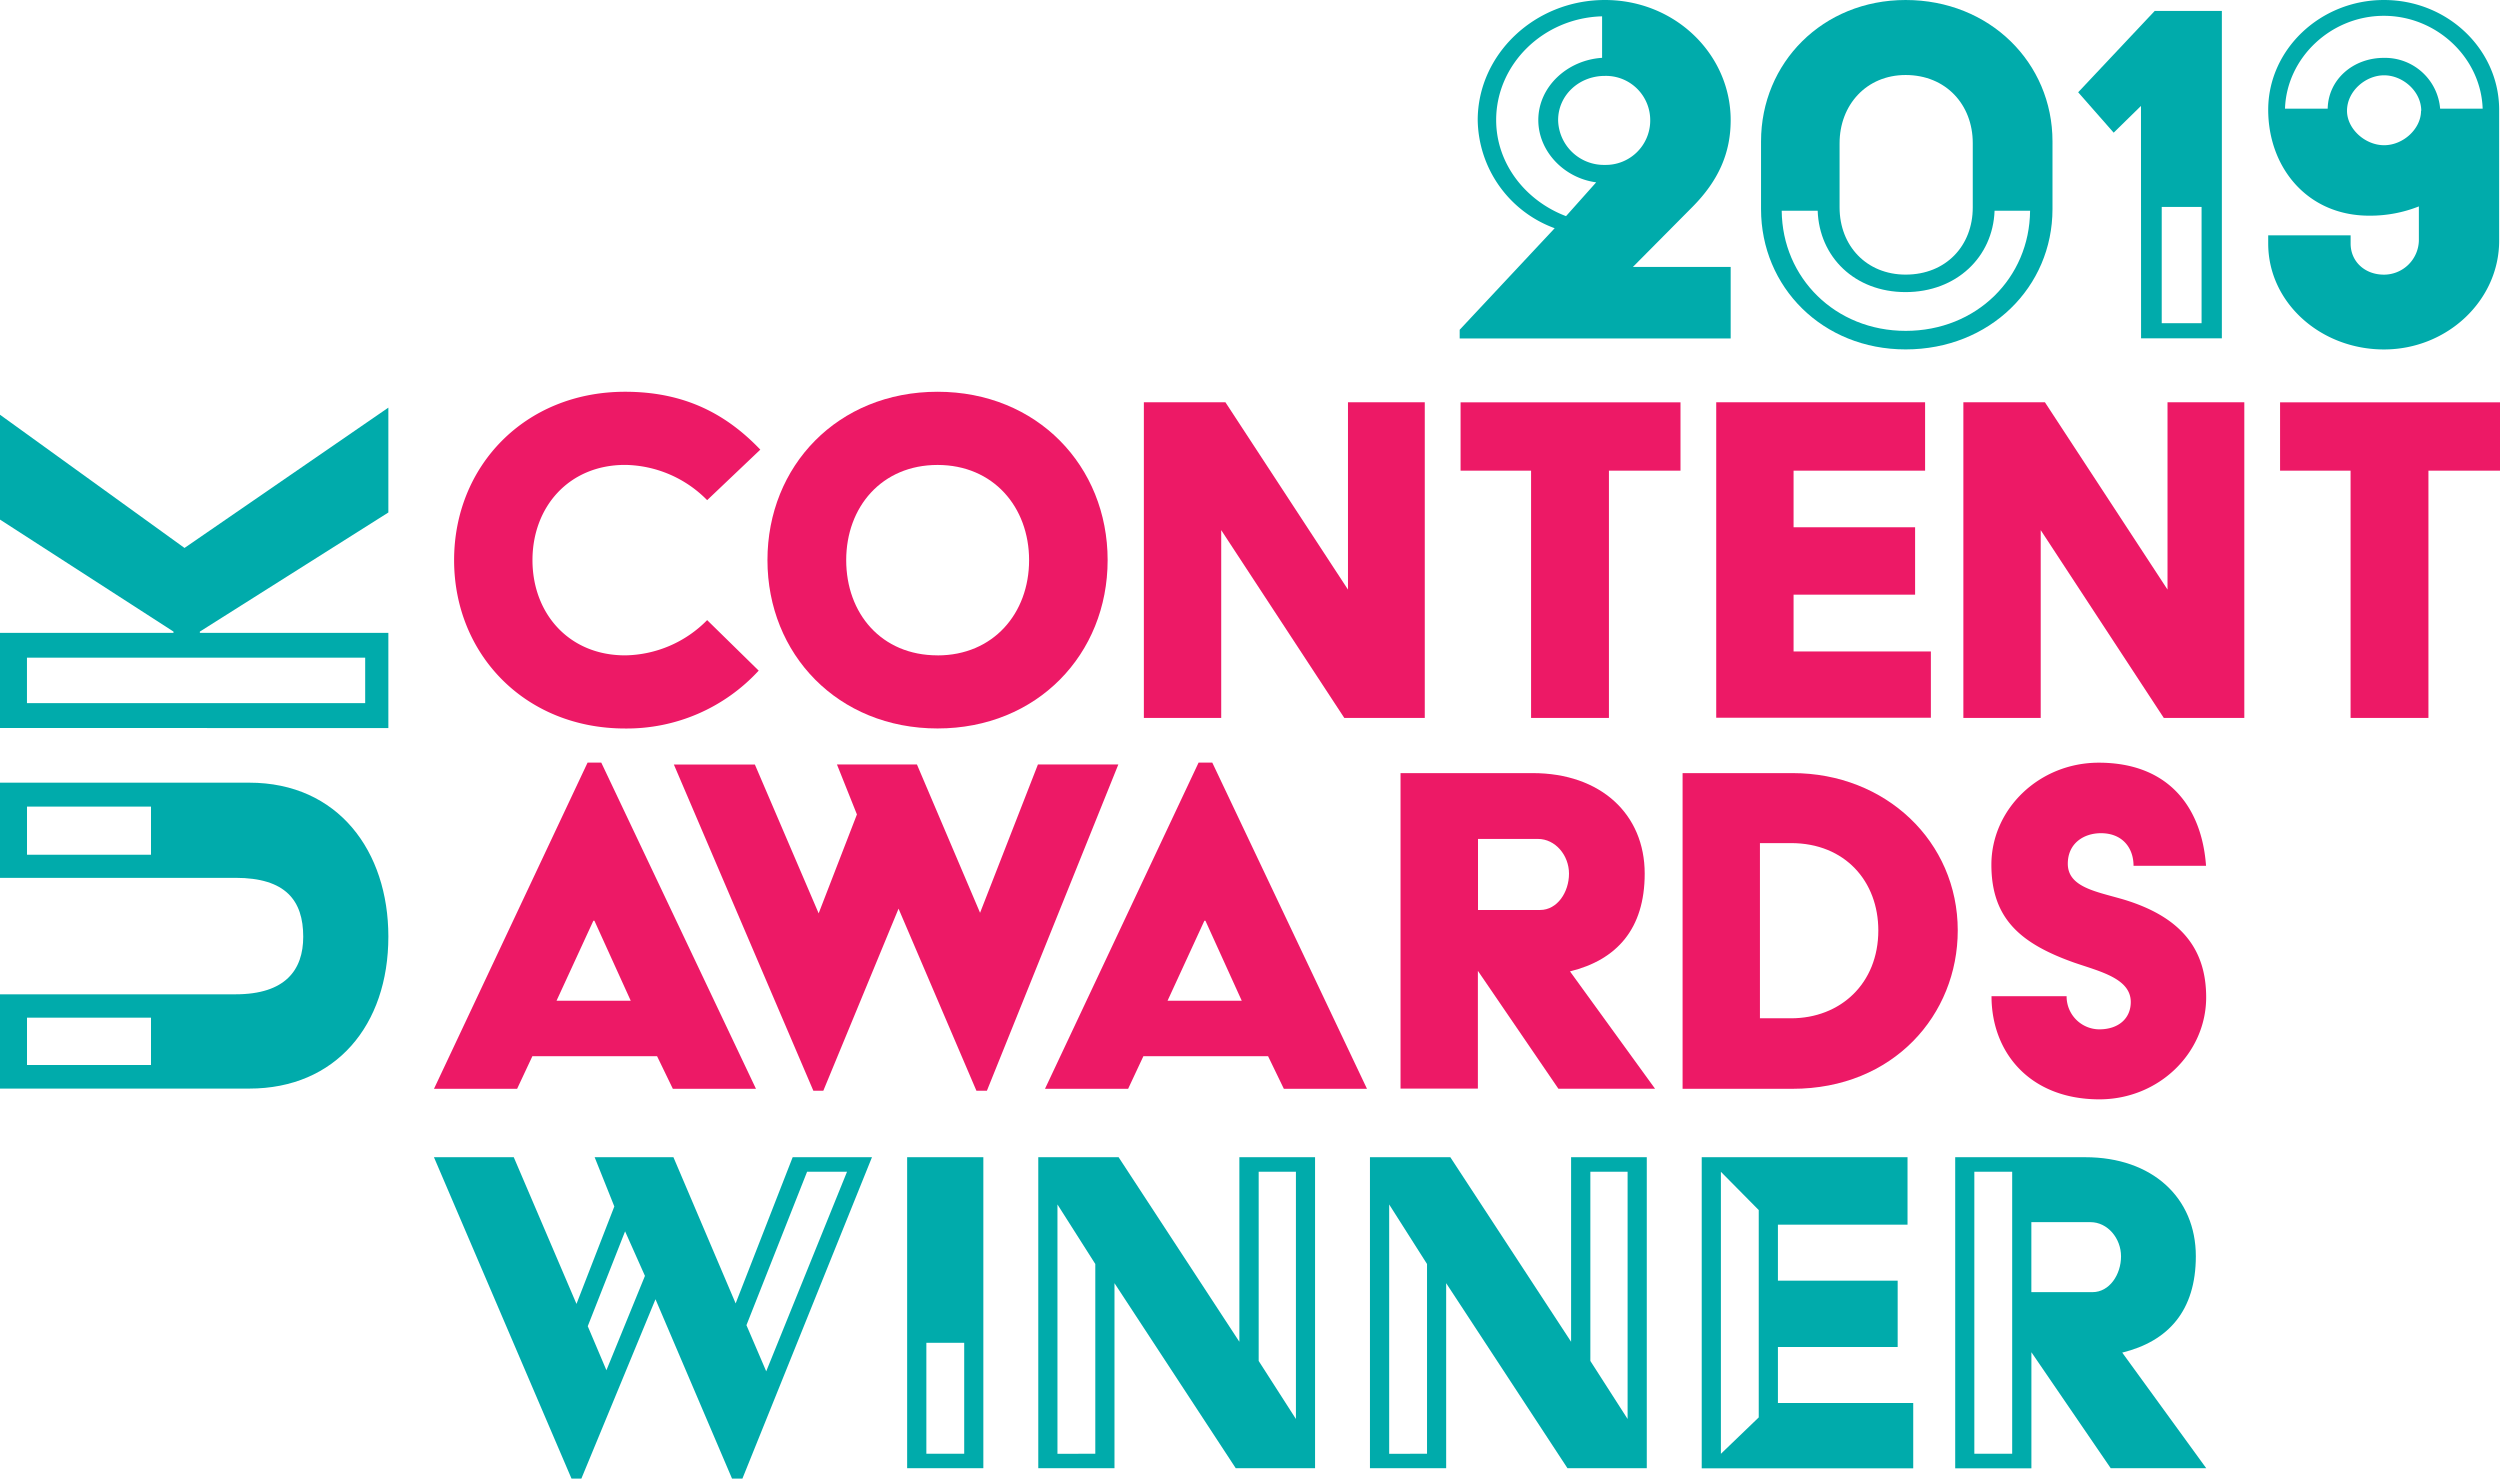 <?xml version="1.0" encoding="UTF-8"?>
<svg xmlns="http://www.w3.org/2000/svg" id="Layer_1" data-name="Layer 1" width="207.405mm" height="122.668mm" viewBox="0 0 587.92 347.72">
  <defs>
    <style>.cls-1{fill:#00abab;}.cls-2{fill:#ed1966;}</style>
  </defs>
  <path class="cls-1" d="M102.05,272.14h18.77l14.75,34.5,8.9-22.92-4.63-11.58h18.53L173,306.52l13.41-34.38h18.65l-30.47,75.58h-2.44l-18-42.18-17.43,42.18H134.4Zm49.62,27.91L147,289.57l-8.78,22.31,4.39,10.36Zm28.52,22.44,19-46.93H189.8l-14.26,36.08Z" transform="translate(0 0)"></path>
  <path class="cls-1" d="M213.33,272.14h17.92v73.14H213.33Zm13.42,69.73V315.78h-8.9v26.09Z" transform="translate(0 0)"></path>
  <path class="cls-1" d="M244.17,272.14h18.89l28.4,43.4v-43.4h17.8v73.14H290.61l-28.52-43.52v43.52H244.17Zm13.41,69.73V297.25l-8.9-14v58.64Zm47.18-8.17V275.55H296v44.5Z" transform="translate(0 0)"></path>
  <path class="cls-1" d="M322.18,272.14h18.89l28.4,43.4v-43.4h17.8v73.14H368.62l-28.53-43.52v43.52H322.17V272.14Zm13.41,69.73V297.25l-8.9-14v58.64Zm47.17-8.17V275.55H374v44.5Z" transform="translate(0 0)"></path>
  <path class="cls-1" d="M400.19,272.14h48.4V288H418.11v13.17h28.16v15.6H418.11v13.17h31.82V345.3H400.19Zm13.41,61.19V284.57l-8.9-9v66.32Z" transform="translate(0 0)"></path>
  <path class="cls-1" d="M459.79,272.14h30.6c15.73,0,26,9.51,26,23.28,0,12.8-6.46,20-17.31,22.67l19.75,27.18H496.37L477.72,318v27.31H459.8V272.14Zm13.41,69.73V275.55h-8.9v66.32Zm18.89-38c4,0,6.71-4.14,6.71-8.41s-3.17-8.05-7.19-8.05h-13.9v16.46Z" transform="translate(0 0)"></path>
  <path class="cls-1" d="M91.33,120.52V95.86l-47.94,33L0,97.53v24.66l40.8,26.34v.3H0v22.38H91.33V148.83H47v-.3Zm-5.45,34.15v10.68H6.34V154.67Z" transform="translate(0 0)"></path>
  <path class="cls-1" d="M58.62,184.06H0v22.38H55.39c11.78,0,15.92,5.32,15.92,13.85,0,7.75-4.13,13.54-15.92,13.54H0V256H58.62c20.33,0,32.71-14.9,32.71-35.75C91.33,200.2,79.55,184.06,58.62,184.06ZM35.51,201H6.35V189.69H35.51Zm0,49.46H6.35V239.33H35.51Z" transform="translate(0 0)"></path>
  <path class="cls-2" d="M147,92.13c14.11,0,23.88,5.32,31.8,13.61l-12.5,11.88a27.61,27.61,0,0,0-19.3-8.29c-13.24,0-21.78,9.9-21.78,22.4s8.54,22.39,21.78,22.39a27.591,27.591,0,0,0,19.3-8.29l12.12,11.88A42.12,42.12,0,0,1,147,171.32c-23.51,0-40.21-17.45-40.21-39.59S123.46,92.13,147,92.13Z" transform="translate(0 0)"></path>
  <path class="cls-2" d="M220.48,92.13c23.39,0,40,17.45,40,39.59s-16.58,39.59-40,39.59-40-17.45-40-39.59S197,92.13,220.48,92.13Zm0,62c13.12,0,21.53-9.9,21.53-22.39s-8.41-22.4-21.53-22.4S199,119.23,199,131.73s8.24,22.39,21.48,22.39Z" transform="translate(0 0)"></path>
  <path class="cls-2" d="M269,94.6h19.18L317,138.65V94.6h18.06v74.24H316.14l-28.95-44.17v44.17H269Z" transform="translate(0 0)"></path>
  <path class="cls-2" d="M360.06,110.69H343.48V94.61H395.2v16.08H378.37v58.15H360.06Z" transform="translate(0 0)"></path>
  <path class="cls-2" d="M403.6,94.6h49.12v16.08H421.79V124h28.58v15.84H421.79V153.2h32.29v15.59H403.6Z" transform="translate(0 0)"></path>
  <path class="cls-2" d="M461.72,94.6H480.9l28.83,44.05V94.6h18.06v74.24H508.86l-28.95-44.17v44.17H461.72Z" transform="translate(0 0)"></path>
  <path class="cls-2" d="M552.78,110.69H536.2V94.61h51.72v16.08H571.09v58.15H552.78Z" transform="translate(0 0)"></path>
  <path class="cls-2" d="M138.18,179.34h3.22l36.38,76.71H158.23l-3.71-7.67H125.2l-3.59,7.67H102.06Zm10.15,56-8.54-18.81h-.25l-8.66,18.81Z" transform="translate(0 0)"></path>
  <path class="cls-2" d="M158.47,179.79h19.05l15,35,9-23.26-4.7-11.76h18.81l14.85,34.89,13.61-34.89H263L232.09,256.5h-2.47l-18.31-42.81L193.62,256.5h-2.35Z" transform="translate(0 0)"></path>
  <path class="cls-2" d="M281.87,179.34h3.22l36.38,76.71H301.92l-3.71-7.67H268.89l-3.59,7.67H245.75Zm10.15,56-8.54-18.81h-.25l-8.66,18.81Z" transform="translate(0 0)"></path>
  <path class="cls-2" d="M329.38,181.81h31.05c16,0,26.35,9.65,26.35,23.63,0,13-6.56,20.29-17.57,23l20,27.59H366.48l-18.93-27.72V256H329.36V181.81ZM362.17,214c4.08,0,6.81-4.21,6.81-8.54s-3.22-8.17-7.3-8.17h-14.1V214Z" transform="translate(0 0)"></path>
  <path class="cls-2" d="M395.69,181.81h25.86c21.9,0,38.85,16.08,38.85,37,0,19.8-15.09,37.24-38.85,37.24H395.69Zm25.49,57.66c11.63,0,20.54-8.17,20.54-20.66,0-11.51-7.8-20.54-20.54-20.54h-7.3v41.2Z" transform="translate(0 0)"></path>
  <path class="cls-2" d="M486,234.28a7.73,7.73,0,0,0,7.67,7.79h0c4.58,0,7.42-2.6,7.42-6.43,0-5.57-7.3-7.18-13.36-9.28-12.5-4.45-19.42-10.27-19.42-23,0-13.12,11.26-24,25.24-24,16.46,0,24.25,10.52,25.24,24.25H501.74c0-4.2-2.6-7.67-7.67-7.67-4,0-7.79,2.35-7.79,7.18,0,5.57,6.81,6.56,13.11,8.41,13.24,4,19.43,11.38,19.43,23,0,13.11-11.14,24-25.12,24-16.21,0-25.36-10.89-25.36-24.25Z" transform="translate(0 0)"></path>
  <path class="cls-1" d="M343.27,77.55l22.34-23.88a27.52,27.52,0,0,1-18.1-25.42C347.51,12.84,360.86,0,377.43,0S407,12.84,407,28.25c0,7.7-2.83,14.25-9.12,20.54L384,62.78h23V79.6H343.27V77.55Zm32.1-34.67c-7.57-1-13.61-7.32-13.61-14.64,0-7.83,6.8-14.12,15-14.64V3.84c-13.87.38-24.91,11.3-24.91,24.39,0,10.27,6.93,19,16.43,22.6Zm12.71-14.63a10.41,10.41,0,0,0-10.417-10.403q-.121,0-.243.003c-6.16,0-11,4.62-11,10.4a10.767,10.767,0,0,0,11,10.53,10.45,10.45,0,0,0,10.658-10.238Q388.081,28.396,388.08,28.25Z" transform="translate(0 0)"></path>
  <path class="cls-1" d="M414.14,33.25c0-18.49,14.51-33.25,34-33.25,19.77,0,34.54,14.76,34.54,33.25V49.17c0,18.36-14.76,33-34.54,33-19.52,0-34-14.64-34-33Zm34,44.56c16.69,0,29.15-12.46,29.27-28.25h-8.35c-.39,10.91-9,19.13-20.93,19.13s-20.29-8.22-20.67-19.13H419c.14,15.79,12.6,28.25,29.16,28.25Zm0-13.23c9.5,0,15.79-6.8,15.79-15.79V33.64c0-9-6.29-16-15.79-16-9.24,0-15.53,7.06-15.53,16.05v15.1c.01,8.99,6.31,15.79,15.55,15.79Z" transform="translate(0 0)"></path>
  <path class="cls-1" d="M503.49,24.91l-6.42,6.29-8.35-9.5,18-19.13h15.79v77h-19ZM517.74,76V48.66h-9.37V76Z" transform="translate(0 0)"></path>
  <path class="cls-1" d="M533.4,55.34h19.39v1.93c0,4.24,3.34,7.32,7.83,7.32a8.22,8.22,0,0,0,8.22-8V48.54a31.093,31.093,0,0,1-11.68,2.18c-14.64,0-23.75-11.43-23.75-24.91C533.41,11.69,545.61,0,560.63,0s27.09,11.68,27.09,25.81V56.63c0,14-12.2,25.55-27.09,25.55s-27.22-11-27.22-24.91V55.34Zm14-29.79c.13-6.8,5.91-11.94,13.22-11.94a13,13,0,0,1,13.22,11.94h10c-.39-11.94-10.79-21.83-23.24-21.83s-22.85,9.89-23.24,21.83Zm22,.51c0-4.62-4.37-8.35-8.73-8.35s-8.73,3.72-8.73,8.35c0,4.24,4.24,8.09,8.73,8.09s8.68-3.85,8.68-8.09Z" transform="translate(0 0)"></path>
</svg>
